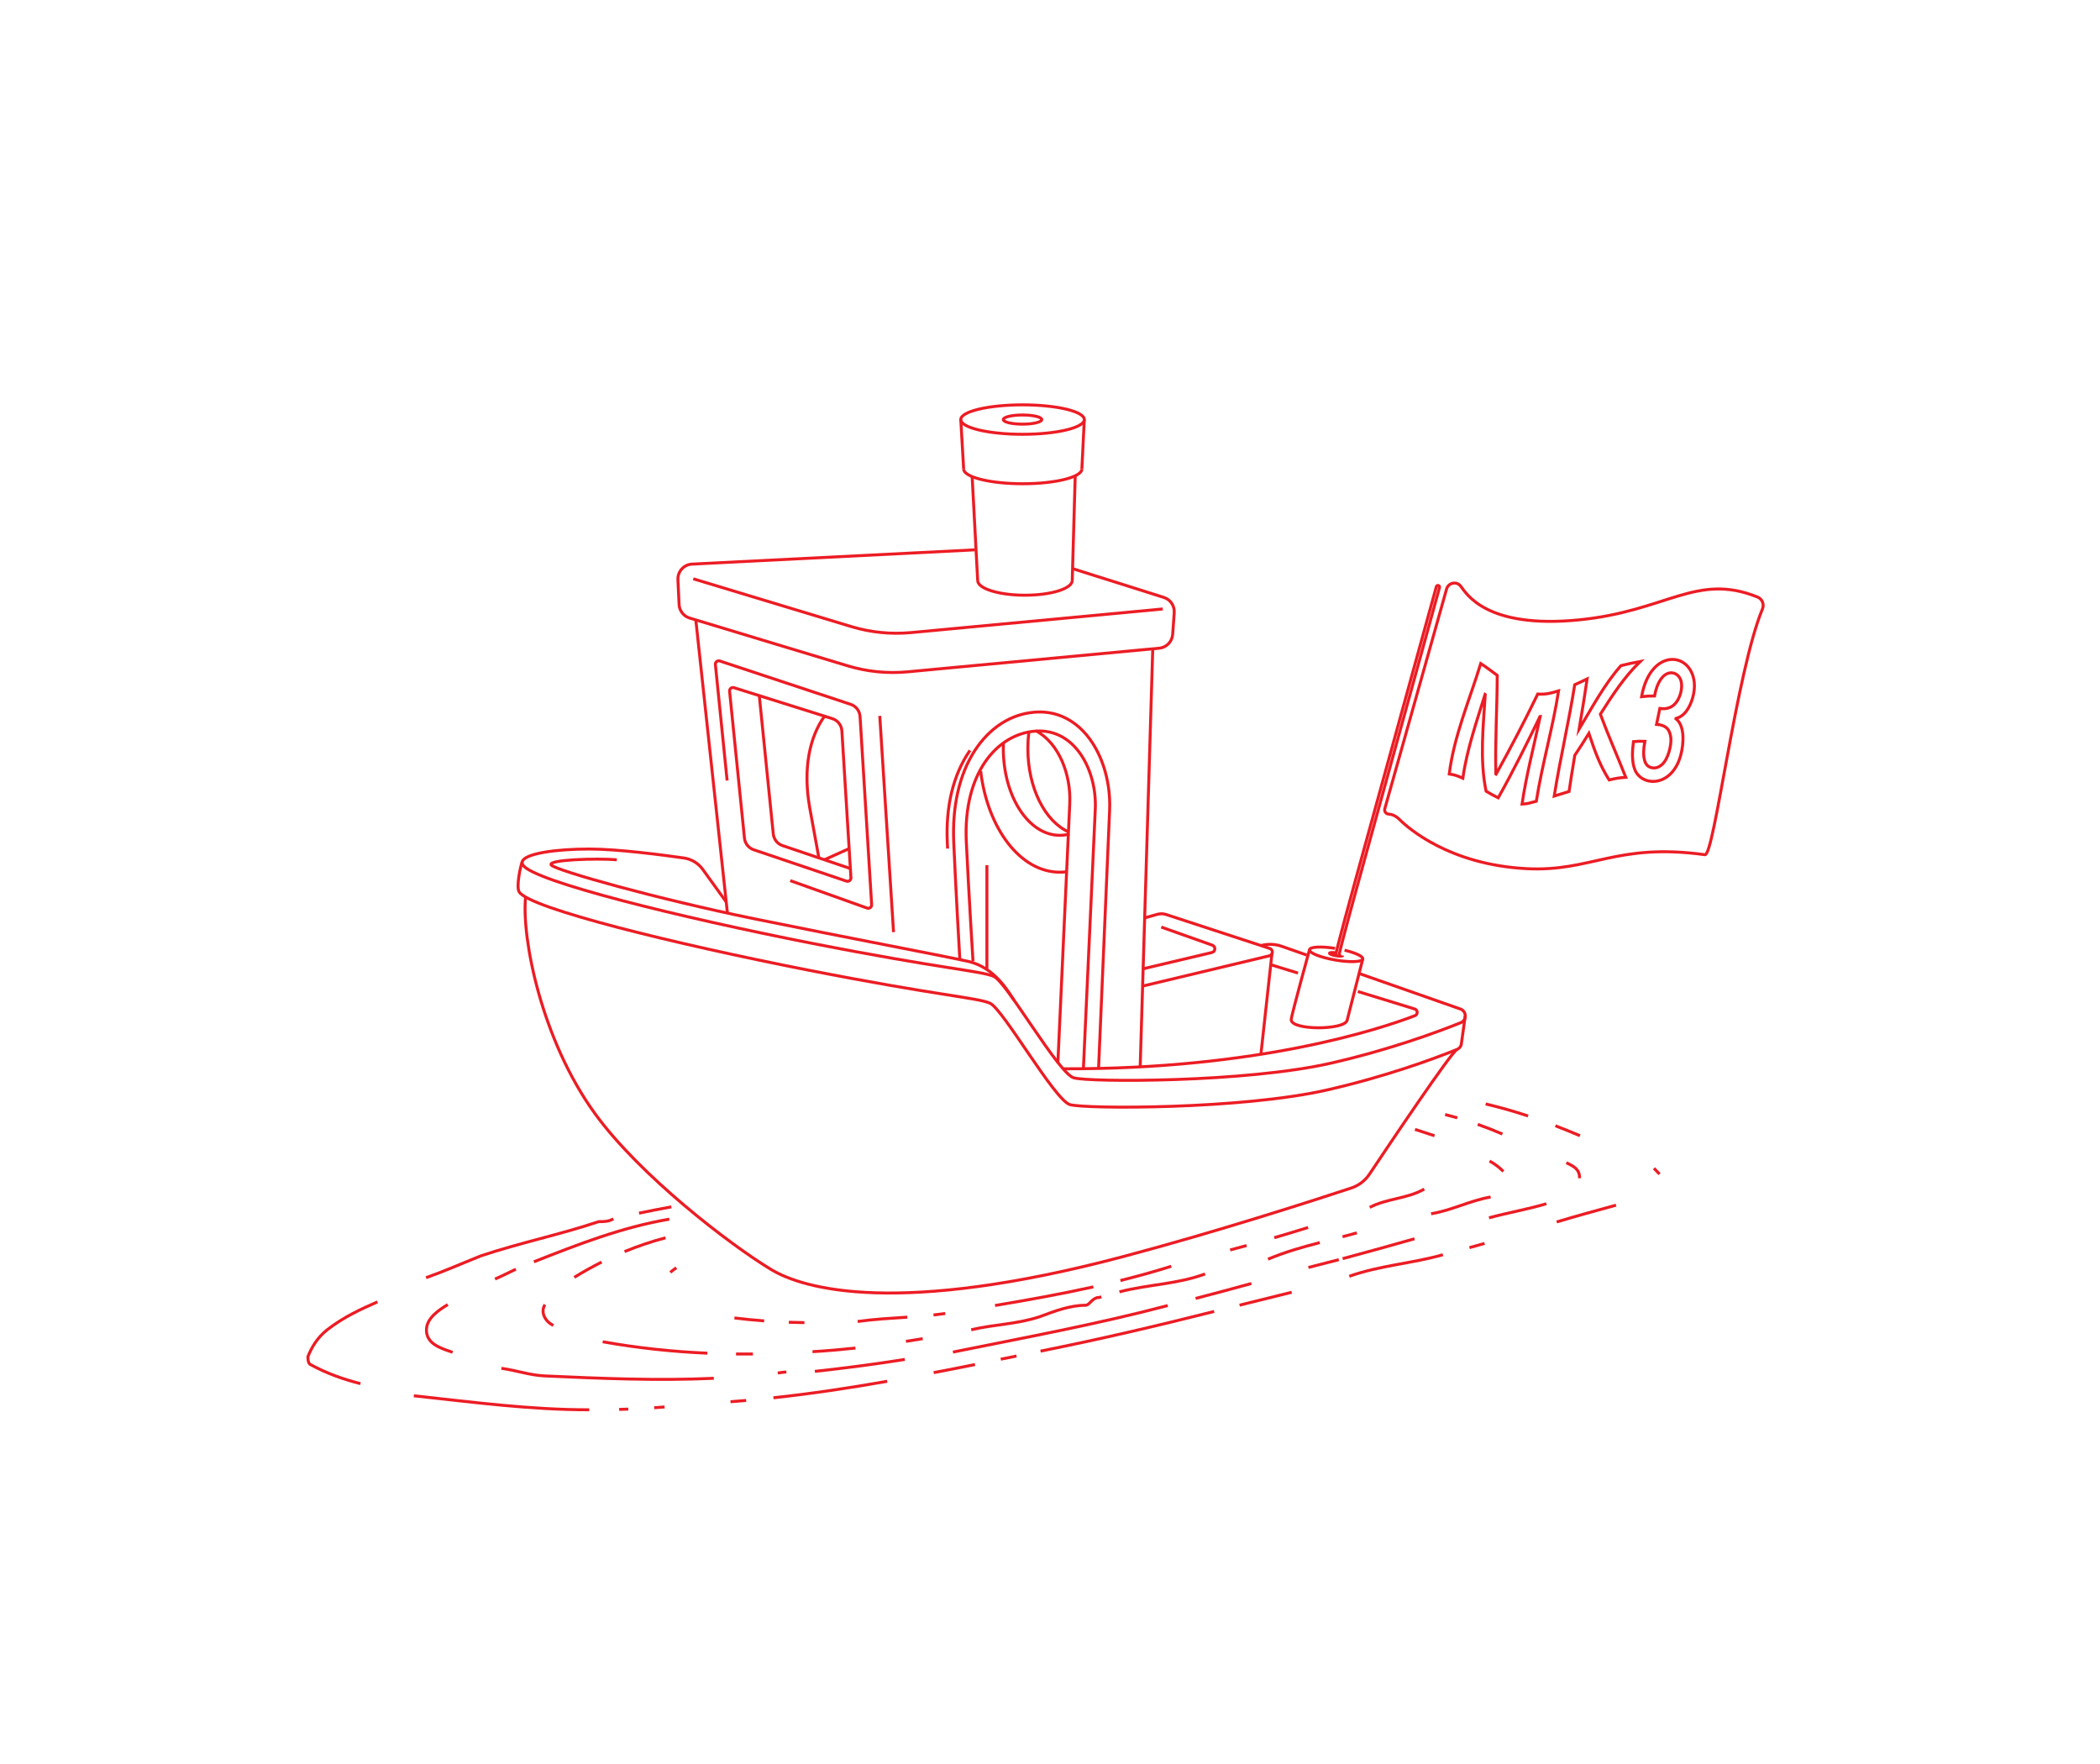 <?xml version="1.0" encoding="utf-8"?>
<!-- Generator: Adobe Illustrator 22.1.0, SVG Export Plug-In . SVG Version: 6.00 Build 0)  -->
<svg version="1.0" id="Layer_1" xmlns="http://www.w3.org/2000/svg" xmlns:xlink="http://www.w3.org/1999/xlink" x="0px" y="0px"
	 width="708.661px" height="595.276px" viewBox="0 0 708.661 595.276"
	 enable-background="new 0 0 708.661 595.276" xml:space="preserve">
<path fill="none" stroke="#EC1C24" stroke-miterlimit="10" d="M361.837,195.891
	c0,2.743-7.144,4.967-15.956,4.967s-15.956-2.224-15.956-4.967"/>
<line fill="none" stroke="#EC1C24" stroke-miterlimit="10" x1="329.924" y1="195.891" x2="328.05" y2="160.658"/>
<line fill="none" stroke="#EC1C24" stroke-miterlimit="10" x1="324.222" y1="141.531" x2="325.192" y2="158.276"/>
<line fill="none" stroke="#EC1C24" stroke-miterlimit="10" x1="365.907" y1="141.587" x2="365.086" y2="158.276"/>
<ellipse fill="none" stroke="#EC1C24" stroke-miterlimit="10" cx="345.064" cy="141.587" rx="20.843" ry="4.967"/>
<ellipse fill="none" stroke="#EC1C24" stroke-miterlimit="10" cx="345.064" cy="141.587" rx="6.492" ry="1.547"/>
<path fill="none" stroke="#EC1C24" stroke-miterlimit="10" d="M365.086,158.276
	c0,2.743-8.93,4.967-19.947,4.967c-11.016,0-19.947-2.224-19.947-4.967"/>
<line fill="none" stroke="#EC1C24" stroke-miterlimit="10" x1="362.837" y1="160.623" x2="361.837" y2="195.891"/>
<path fill="none" stroke="#EC1C24" stroke-miterlimit="10" d="M361.95,191.883l30.799,9.727
	c2.222,0.702,3.672,2.837,3.504,5.161l-0.528,7.323c-0.177,2.453-2.101,4.419-4.55,4.649
	l-84.888,7.968c-6.827,0.641-13.714-0.05-20.278-2.035l-53.274-16.108
	c-2.039-0.617-3.47-2.451-3.571-4.579l-0.397-8.361
	c-0.132-2.771,2.003-5.126,4.774-5.265l95.513-4.821"/>
<path fill="none" stroke="#EC1C24" stroke-miterlimit="10" d="M392.388,205.498l-84.888,7.968
	c-6.827,0.641-13.714-0.05-20.278-2.035l-53.274-16.108"/>
<line fill="none" stroke="#EC1C24" stroke-miterlimit="10" x1="234.808" y1="209.195" x2="245.473" y2="308.13"/>
<path fill="none" stroke="#EC1C24" stroke-miterlimit="10" d="M245.373,263.395l-3.959-39.128
	c-0.084-0.828,0.714-1.468,1.504-1.206l44.147,14.621
	c1.795,0.595,3.048,2.222,3.165,4.109l3.912,63.495c0.051,0.823-0.756,1.43-1.533,1.152
	l-25.93-9.258"/>
<path fill="none" stroke="#EC1C24" stroke-miterlimit="10" d="M251.223,282.836l-5.015-49.556
	c-0.083-0.821,0.701-1.459,1.488-1.211l33.174,10.438
	c1.828,0.575,3.113,2.218,3.231,4.131l3.052,49.543c0.05,0.815-0.741,1.42-1.515,1.159
	l-31.293-10.584C252.626,286.173,251.405,284.641,251.223,282.836z"/>
<path fill="none" stroke="#EC1C24" stroke-miterlimit="10" d="M287.056,293.132l-22.984-7.774
	c-1.719-0.581-2.939-2.113-3.122-3.919l-4.71-46.546"/>
<line fill="none" stroke="#EC1C24" stroke-miterlimit="10" x1="296.882" y1="241.576" x2="301.531" y2="314.561"/>
<line fill="none" stroke="#EC1C24" stroke-miterlimit="10" x1="389.005" y1="218.948" x2="384.77" y2="359.82"/>
<path fill="none" stroke="#EC1C24" stroke-miterlimit="10" d="M319.778,286.362
	c-0.034-0.691-0.067-1.379-0.1-2.061c-0.582-12.21,2.015-22.885,7.512-30.869
	c0.046-0.067,0.093-0.135,0.14-0.202"/>
<path fill="none" stroke="#EC1C24" stroke-miterlimit="10" d="M323.91,323.93
	c-0.246-4.249-1.341-23.381-2.065-39.629c-0.544-12.21,1.881-22.885,7.013-30.869
	c5.021-7.812,12.228-12.466,20.294-13.104c6.223-0.495,11.891,1.736,16.408,6.44
	c5.92,6.167,9.326,16.358,8.888,26.595l-3.721,86.959"/>
<path fill="none" stroke="#EC1C24" stroke-miterlimit="10" d="M328.347,324.389c0,0-1.379-21.926-2.26-40.394
	c-1.1-23.066,10.364-36.314,23.313-37.27c13.495-0.997,20.805,13.456,20.214,26.344
	l-4.015,87.601"/>
<path fill="none" stroke="#EC1C24" stroke-miterlimit="10" d="M276.365,289.65
	c-1.025-5.499-2.109-11.401-3.105-16.986c-2.387-13.385-0.017-23.954,4.932-30.916"/>
<path fill="none" stroke="#EC1C24" stroke-miterlimit="10" d="M349.58,246.609
	c7.812,4.198,11.863,14.812,11.417,24.535l-4.015,87.601"/>
<path fill="none" stroke="#EC1C24" stroke-miterlimit="10" d="M385.663,326.943l23.301-5.513
	c1.254-0.297,1.349-2.045,0.134-2.475l-17.227-6.104"/>
<path fill="none" stroke="#EC1C24" stroke-miterlimit="10" d="M385.583,332.764l42.791-10.225
	c1.268-0.303,1.34-2.079,0.102-2.484l-34.969-11.448
	c-0.95-0.311-1.971-0.333-2.933-0.064l-4.279,1.198"/>
<line fill="none" stroke="#EC1C24" stroke-miterlimit="10" x1="429.246" y1="321.655" x2="425.54" y2="355.452"/>
<path fill="none" stroke="#EC1C24" stroke-miterlimit="10" d="M360.649,280.754
	c-7.965-3.51-13.795-14.794-13.795-28.172c0-1.874,0.114-3.708,0.333-5.484"/>
<path fill="none" stroke="#EC1C24" stroke-miterlimit="10" d="M360.871,281.46
	c-1.055,0.279-2.14,0.424-3.247,0.424c-10.522,0-19.053-13.119-19.053-29.302
	c0-0.648,0.014-1.291,0.041-1.929"/>
<path fill="none" stroke="#EC1C24" stroke-miterlimit="10" d="M359.918,294.183
	c-0.756,0.097-1.521,0.147-2.293,0.147c-13.302,0-24.369-14.715-26.695-34.138"/>
<line fill="none" stroke="#EC1C24" stroke-miterlimit="10" x1="333.037" y1="291.952" x2="333.037" y2="326.943"/>
<line fill="none" stroke="#EC1C24" stroke-miterlimit="10" x1="278.192" y1="290.134" x2="286.548" y2="286.362"/>
<path fill="none" stroke="#EC1C24" stroke-miterlimit="10" d="M440.96,322.296l-8.432-2.959
	c-2.251-0.79-4.689-0.875-6.989-0.243l0,0"/>
<path fill="none" stroke="#EC1C24" stroke-miterlimit="10" d="M245.066,304.363l-7.896-10.952
	c-1.521-2.11-3.831-3.509-6.406-3.878c-7.187-1.03-22.329-3.023-31.916-3.023
	c-11.312,0-21.729,1.519-22.595,4.216c-0.124,0.385-0.053,0.795,0.239,1.227
	c3.671,5.448,52.775,17.582,97.263,26.327c44.488,8.745,57.241,9.316,61.606,11.217
	c4.365,1.901,21.827,32.7,26.975,34.221s58.001,1.651,86.899-4.973
	c19.668-4.508,35.55-10.352,43.688-13.624c2.117-0.852,2.046-3.87-0.107-4.625
	l-34.084-11.962"/>
<path fill="none" stroke="#EC1C24" stroke-miterlimit="10" d="M458.22,334.588l19.174,5.899
	c1.086,0.334,1.142,1.85,0.082,2.257c-11.255,4.321-52.546,18.174-118.724,17.926"/>
<line fill="none" stroke="#EC1C24" stroke-miterlimit="10" x1="428.819" y1="325.543" x2="438.016" y2="328.372"/>
<path fill="none" stroke="#EC1C24" stroke-miterlimit="10" d="M459.883,323.603l-5.295,20.739
	c-0.985,3.382-19.362,3.389-18.85-0.396c0.291-2.147,6.16-23.45,6.16-23.45"/>
<path fill="none" stroke="#EC1C24" stroke-miterlimit="10" d="M453.734,320.654
	c3.696,0.877,6.299,2.081,6.149,2.949c-0.182,1.054-4.356,1.213-9.322,0.355
	s-8.845-2.408-8.663-3.462c0.174-1.006,3.981-1.196,8.644-0.467"/>
<path fill="none" stroke="#EC1C24" stroke-miterlimit="10" d="M453.135,322.438
	c-0.045,0.263-1.088,0.303-2.328,0.089c-1.24-0.214-2.209-0.601-2.163-0.864
	c0.045-0.263,1.088-0.303,2.328-0.089"/>
<path fill="none" stroke="#EC1C24" stroke-miterlimit="10" d="M491.641,354.165
	c-2.143,1.237-22.6,31.721-29.499,42.058c-1.474,2.209-3.639,3.856-6.161,4.689
	c-11.24,3.71-44.941,14.643-77.074,23.162c-75.558,20.031-107.598,11.045-118.74,4.3
	c-14.19-8.59-44.275-31.776-59.323-52.481c-18.176-25.01-24.864-59.393-23.48-73.216"/>
<path fill="none" stroke="#EC1C24" stroke-miterlimit="10" d="M176.254,290.725
	c-0.506,1.13-2.167,8.505-1.044,10.272c3.525,5.544,52.775,17.582,97.263,26.327
	s57.241,9.316,61.606,11.217c4.365,1.901,21.827,32.7,26.975,34.221
	c5.148,1.521,58.001,1.651,86.899-4.973c19.668-4.508,35.55-10.352,43.688-13.624
	c0.818-0.329,1.309-0.981,1.48-1.702l1.351-9.721"/>
<path fill="none" stroke="#EC1C24" stroke-miterlimit="10" d="M208.151,290.134
	c-6.626-0.557-23.955-0.051-22.085,1.819c1.87,1.87,35.591,11.385,68.464,18.096
	s62.688,12.288,72.032,14.341c9.344,2.053,13.922,10.684,15.594,13.072"/>
<path fill="none" stroke="#EC1C24" stroke-miterlimit="10" d="M226.197,429.368
	c0.655-0.549,1.34-1.06,2.044-1.544"/>
<path fill="none" stroke="#EC1C24" stroke-miterlimit="10" d="M257.872,445.743
	c-3.354-0.249-6.703-0.577-10.041-0.987"/>
<path fill="none" stroke="#EC1C24" stroke-miterlimit="10" d="M271.458,446.335
	c-1.755-0.025-3.509-0.068-5.263-0.132"/>
<path fill="none" stroke="#EC1C24" stroke-miterlimit="10" d="M306.189,444.481
	c-5.597,0.376-11.205,0.684-16.764,1.463"/>
<path fill="none" stroke="#EC1C24" stroke-miterlimit="10" d="M318.983,443.248
	c-1.318,0.19-2.639,0.354-3.963,0.498"/>
<path fill="none" stroke="#EC1C24" stroke-miterlimit="10" d="M368.952,434.264
	c-10.987,2.436-22.068,4.425-33.166,6.281"/>
<path fill="none" stroke="#EC1C24" stroke-miterlimit="10" d="M395.26,427.316
	c-5.671,1.789-11.405,3.372-17.175,4.806"/>
<path fill="none" stroke="#EC1C24" stroke-miterlimit="10" d="M420.674,420.32
	c-1.845,0.506-3.693,1.003-5.543,1.489"/>
<path fill="none" stroke="#EC1C24" stroke-miterlimit="10" d="M441.43,414.224
	c-3.794,1.182-7.597,2.333-11.411,3.447"/>
<path fill="none" stroke="#EC1C24" stroke-miterlimit="10" d="M480.622,401.261
	c-5.672,3.285-12.604,3.136-18.392,6.183"/>
<path fill="none" stroke="#EC1C24" stroke-miterlimit="10" d="M210.759,422.364
	c4.5-1.857,9.122-3.42,13.83-4.658"/>
<path fill="none" stroke="#EC1C24" stroke-miterlimit="10" d="M193.808,431.043
	c2.994-1.846,6.067-3.564,9.211-5.142"/>
<path fill="none" stroke="#EC1C24" stroke-miterlimit="10" d="M186.748,447.263
	c-2.608-1.144-4.538-4.343-2.851-7.001"/>
<path fill="none" stroke="#EC1C24" stroke-miterlimit="10" d="M238.716,456.65
	c-11.845-0.52-23.661-1.773-35.333-3.868"/>
<path fill="none" stroke="#EC1C24" stroke-miterlimit="10" d="M254.084,456.92
	c-1.903,0.015-3.806,0.013-5.709-0.007"/>
<path fill="none" stroke="#EC1C24" stroke-miterlimit="10" d="M288.677,454.911
	c-4.822,0.521-9.655,0.937-14.496,1.226"/>
<path fill="none" stroke="#EC1C24" stroke-miterlimit="10" d="M311.379,451.74
	c-1.884,0.316-3.77,0.621-5.658,0.913"/>
<path fill="none" stroke="#EC1C24" stroke-miterlimit="10" d="M371.666,437.617
	c-0.882,0.29-0.882,0.29-1.524,0.29c-1.925,0.642-2.566,2.566-3.849,2.566
	c-5.132,0-10.264,1.925-15.396,3.849c-7.698,2.566-15.396,2.566-23.16,4.426"/>
<path fill="none" stroke="#EC1C24" stroke-miterlimit="10" d="M406.671,429.903
	c-9.585,3.514-19.208,3.514-28.908,6.04"/>
<path fill="none" stroke="#EC1C24" stroke-miterlimit="10" d="M445.369,419.318
	c-5.919,1.538-11.822,3.218-17.464,5.602"/>
<path fill="none" stroke="#EC1C24" stroke-miterlimit="10" d="M457.885,416.049
	c-1.606,0.45-3.218,0.879-4.832,1.298"/>
<path fill="none" stroke="#EC1C24" stroke-miterlimit="10" d="M503.029,403.939
	c-7.148,1.251-12.922,4.459-20.097,5.656"/>
<path fill="none" stroke="#EC1C24" stroke-miterlimit="10" d="M502.652,391.812
	c1.915,1.017,3.141,2.019,4.663,3.489"/>
<path fill="none" stroke="#EC1C24" stroke-miterlimit="10" d="M477.505,381.122
	c2.203,0.697,4.397,1.423,6.591,2.15"/>
<path fill="none" stroke="#EC1C24" stroke-miterlimit="10" d="M180.17,425.804
	c14.838-5.859,29.593-11.633,45.702-14.394"/>
<path fill="none" stroke="#EC1C24" stroke-miterlimit="10" d="M167.048,431.605
	c2.386-1.003,4.686-2.196,7.024-3.302"/>
<path fill="none" stroke="#EC1C24" stroke-miterlimit="10" d="M152.746,456.346
	c-3.78-1.308-9.13-2.783-8.827-7.888c0.223-3.763,4.284-6.465,7.184-8.215"/>
<path fill="none" stroke="#EC1C24" stroke-miterlimit="10" d="M240.88,465.118
	c-19.042,0.871-38.103,0.055-57.129-0.808c-4.941-0.224-9.659-1.897-14.549-2.566"/>
<path fill="none" stroke="#EC1C24" stroke-miterlimit="10" d="M265.361,462.982
	c-0.966,0.077-1.931,0.189-2.887,0.348"/>
<path fill="none" stroke="#EC1C24" stroke-miterlimit="10" d="M305.347,458.749
	c-10.262,1.612-19.885,2.895-30.363,4.03"/>
<path fill="none" stroke="#EC1C24" stroke-miterlimit="10" d="M394.057,440.567
	c-23.915,6.322-48.292,10.813-72.47,15.707"/>
<path fill="none" stroke="#EC1C24" stroke-miterlimit="10" d="M422.289,433.125
	c-6.262,1.731-12.537,3.413-18.825,5.044"/>
<path fill="none" stroke="#EC1C24" stroke-miterlimit="10" d="M451.799,425.083
	c-3.416,0.903-6.838,1.784-10.267,2.637"/>
<path fill="none" stroke="#EC1C24" stroke-miterlimit="10" d="M477.344,418.027
	c-8.074,2.289-16.153,4.56-24.264,6.717"/>
<path fill="none" stroke="#EC1C24" stroke-miterlimit="10" d="M521.833,406.212
	c-6.374,1.89-12.941,3.009-19.352,4.752"/>
<path fill="none" stroke="#EC1C24" stroke-miterlimit="10" d="M528.58,392.36
	c2.423,1.194,4.546,2.162,4.446,5.251"/>
<path fill="none" stroke="#EC1C24" stroke-miterlimit="10" d="M498.674,379.429
	c2.813,0.991,5.591,2.08,8.329,3.264"/>
<path fill="none" stroke="#EC1C24" stroke-miterlimit="10" d="M487.665,376.108
	c1.377,0.347,2.748,0.718,4.113,1.112"/>
<path fill="none" stroke="#EC1C24" stroke-miterlimit="10" d="M215.641,409.393
	c3.629-0.761,7.269-1.466,10.916-2.132"/>
<path fill="none" stroke="#EC1C24" stroke-miterlimit="10" d="M143.777,431.17
	c6.324-2.244,12.098-4.81,18.513-7.376c13.472-4.491,26.302-7.057,39.774-11.547
	c1.925,0,3.208,0,4.924-0.925"/>
<path fill="none" stroke="#EC1C24" stroke-miterlimit="10" d="M121.628,466.92
	c-5.527-1.427-11.3-3.352-17.074-6.559c-0.642-0.642-0.642-1.925-0.642-2.566
	c1.283-3.208,3.208-6.415,6.415-8.981c5.774-4.491,11.547-7.057,17.045-9.485"/>
<path fill="none" stroke="#EC1C24" stroke-miterlimit="10" d="M198.848,475.742
	c-19.878,0.016-39.124-2.55-59.203-4.728"/>
<path fill="none" stroke="#EC1C24" stroke-miterlimit="10" d="M212.014,475.514
	c-1.023,0.039-2.045,0.073-3.068,0.102"/>
<path fill="none" stroke="#EC1C24" stroke-miterlimit="10" d="M224.271,474.79
	c-1.166,0.094-2.332,0.18-3.499,0.259"/>
<path fill="none" stroke="#EC1C24" stroke-miterlimit="10" d="M251.788,472.593
	c-1.757,0.153-3.516,0.296-5.275,0.428"/>
<path fill="none" stroke="#EC1C24" stroke-miterlimit="10" d="M299.4,466.127
	c-12.737,2.252-25.536,4.173-38.396,5.564"/>
<path fill="none" stroke="#EC1C24" stroke-miterlimit="10" d="M329.02,460.475
	c-4.639,0.945-9.285,1.857-13.94,2.725"/>
<path fill="none" stroke="#EC1C24" stroke-miterlimit="10" d="M343.017,457.601
	c-1.769,0.352-3.538,0.704-5.305,1.065"/>
<path fill="none" stroke="#EC1C24" stroke-miterlimit="10" d="M409.719,442.559
	c-19.689,4.971-38.934,9.462-58.589,13.392"/>
<path fill="none" stroke="#EC1C24" stroke-miterlimit="10" d="M435.894,436.086
	c-5.866,1.441-11.729,2.899-17.592,4.353"/>
<path fill="none" stroke="#EC1C24" stroke-miterlimit="10" d="M486.924,423.416
	c-10.289,2.944-21.195,3.585-31.598,7.275"/>
<path fill="none" stroke="#EC1C24" stroke-miterlimit="10" d="M500.973,419.601
	c-1.697,0.483-3.396,0.96-5.098,1.429"/>
<path fill="none" stroke="#EC1C24" stroke-miterlimit="10" d="M545.345,406.691
	c-6.687,1.84-13.381,3.657-20.021,5.664"/>
<path fill="none" stroke="#EC1C24" stroke-miterlimit="10" d="M558.134,394.239
	c0.64,0.65,1.257,1.321,1.898,1.969"/>
<path fill="none" stroke="#EC1C24" stroke-miterlimit="10" d="M524.882,379.903
	c2.781,1.069,5.541,2.191,8.283,3.356"/>
<path fill="none" stroke="#EC1C24" stroke-miterlimit="10" d="M501.341,372.542
	c4.836,1.125,9.613,2.497,14.326,4.058"/>
<path fill="none" stroke="#EC1C24" stroke-miterlimit="10" d="M450.707,322.447
	c0.291-2.147,6.16-23.45,6.16-23.45L484.704,197.969
	c0.08-0.292,0.379-0.466,0.673-0.392l0,0c0.303,0.076,0.484,0.387,0.401,0.689
	l-27.83,101.004c0,0-5.87,21.302-6.16,23.45"/>
<path fill="none" stroke="#EC1C24" stroke-miterlimit="10" d="M488.16,198.764
	c0.592-2.107,3.339-2.727,4.711-1.022c0.019,0.024,0.039,0.048,0.058,0.073
	c1.92,2.483,8.585,14.425,39.777,11.379c29.816-2.911,39.701-16.044,60.39-7.717
	c1.577,0.635,2.314,2.447,1.662,4.017c-8.845,21.283-16.302,83.366-19.404,82.939
	c-30.009-4.128-38.186,5.845-60.232,4.698c-26.018-1.353-40.003-13.742-42.853-16.592
	c-1.35-1.35-2.667-1.761-3.678-1.82c-0.904-0.052-1.526-0.923-1.281-1.794
	L488.16,198.764z"/>
<path fill="none" stroke="#EC1C24" stroke-miterlimit="10" d="M518.923,234.207
	c-4.421,9.145-9.131,18.153-14.054,27.036c-0.032-0.017-0.048-0.025-0.079-0.042
	c-0.286-11.125,0.437-22.181,0.461-33.302c-2.262-1.65-3.358-2.536-5.56-3.99
	c-3.748,12.2-9.05,24.529-10.632,37.279c1.821,0.261,2.739,0.596,4.586,1.425
	c1.369-9.67,4.613-18.978,7.494-28.27c0.027,0.017,0.041,0.025,0.068,0.042
	c-0.663,10.685-1.92,21.997,0.28,32.601c1.631,0.963,2.45,1.445,4.095,2.249
	c5.043-8.972,9.611-18.181,14.096-27.441c0.033-0.003,0.05-0.004,0.083-0.007
	c-2.078,9.84-4.677,19.6-6.137,29.56c1.926-0.064,2.896-0.459,4.818-0.971
	c1.97-12.518,5.564-24.718,7.512-37.241C523.247,233.966,521.632,234.39,518.923,234.207z
	 M553.512,223.224c-2.62,0.482-3.976,0.771-6.512,1.403
	c-5.671,6.413-9.723,14.122-14.109,21.417c1.287-7.757,1.979-11.867,2.702-16.94
	c-1.659,0.801-2.477,1.209-4.193,1.968c-1.983,12.583-4.924,24.993-6.92,37.573
	c2.008-0.608,3.009-0.925,5.014-1.55c0.566-3.898,1.013-6.628,1.93-12.196
	c1.94-2.897,2.89-4.407,4.757-7.414c2.307,6.97,3.935,11.08,6.838,15.715
	c2.51-0.608,3.59-0.758,5.623-0.881c-2.807-7.125-5.94-14.122-8.588-21.309
	C544.096,234.683,548.064,228.473,553.512,223.224z M571.745,230.318
	c-1.062-10.565-14.859-11.673-17.78,4.778c1.786-0.192,2.662-0.246,4.385-0.234
	c0.32-1.971,0.994-4.07,2.142-5.694c2.288-3.237,5.499-2.405,6.569,0.007
	c1.17,2.641-0.205,7.589-2.872,9.207c-1.228,0.746-2.698,0.923-4.066,0.695
	c-0.442,2.134-0.667,3.222-1.112,5.373c2.836,0.161,4.509,1.44,4.829,4.544
	c0.238,2.305-0.815,7.071-2.971,8.995c-1.094,0.977-2.199,1.311-3.348,1.104
	c-1.351-0.244-2.2-1.076-2.591-2.69c-0.391-1.613-0.366-3.655,0.149-6.242
	c-1.503-0.054-2.265-0.036-3.856,0.096c-0.407,2.946-0.65,6.895,0.535,9.634
	c2.45,5.662,12.591,5.815,15.474-5.248c0.964-3.7,1.364-9.777-1.671-12.09
	c0.013-0.05,0.019-0.075,0.031-0.125c1.36-0.359,2.536-1.169,3.504-2.481
	C570.952,237.436,572.06,233.451,571.745,230.318z"/>
</svg>
